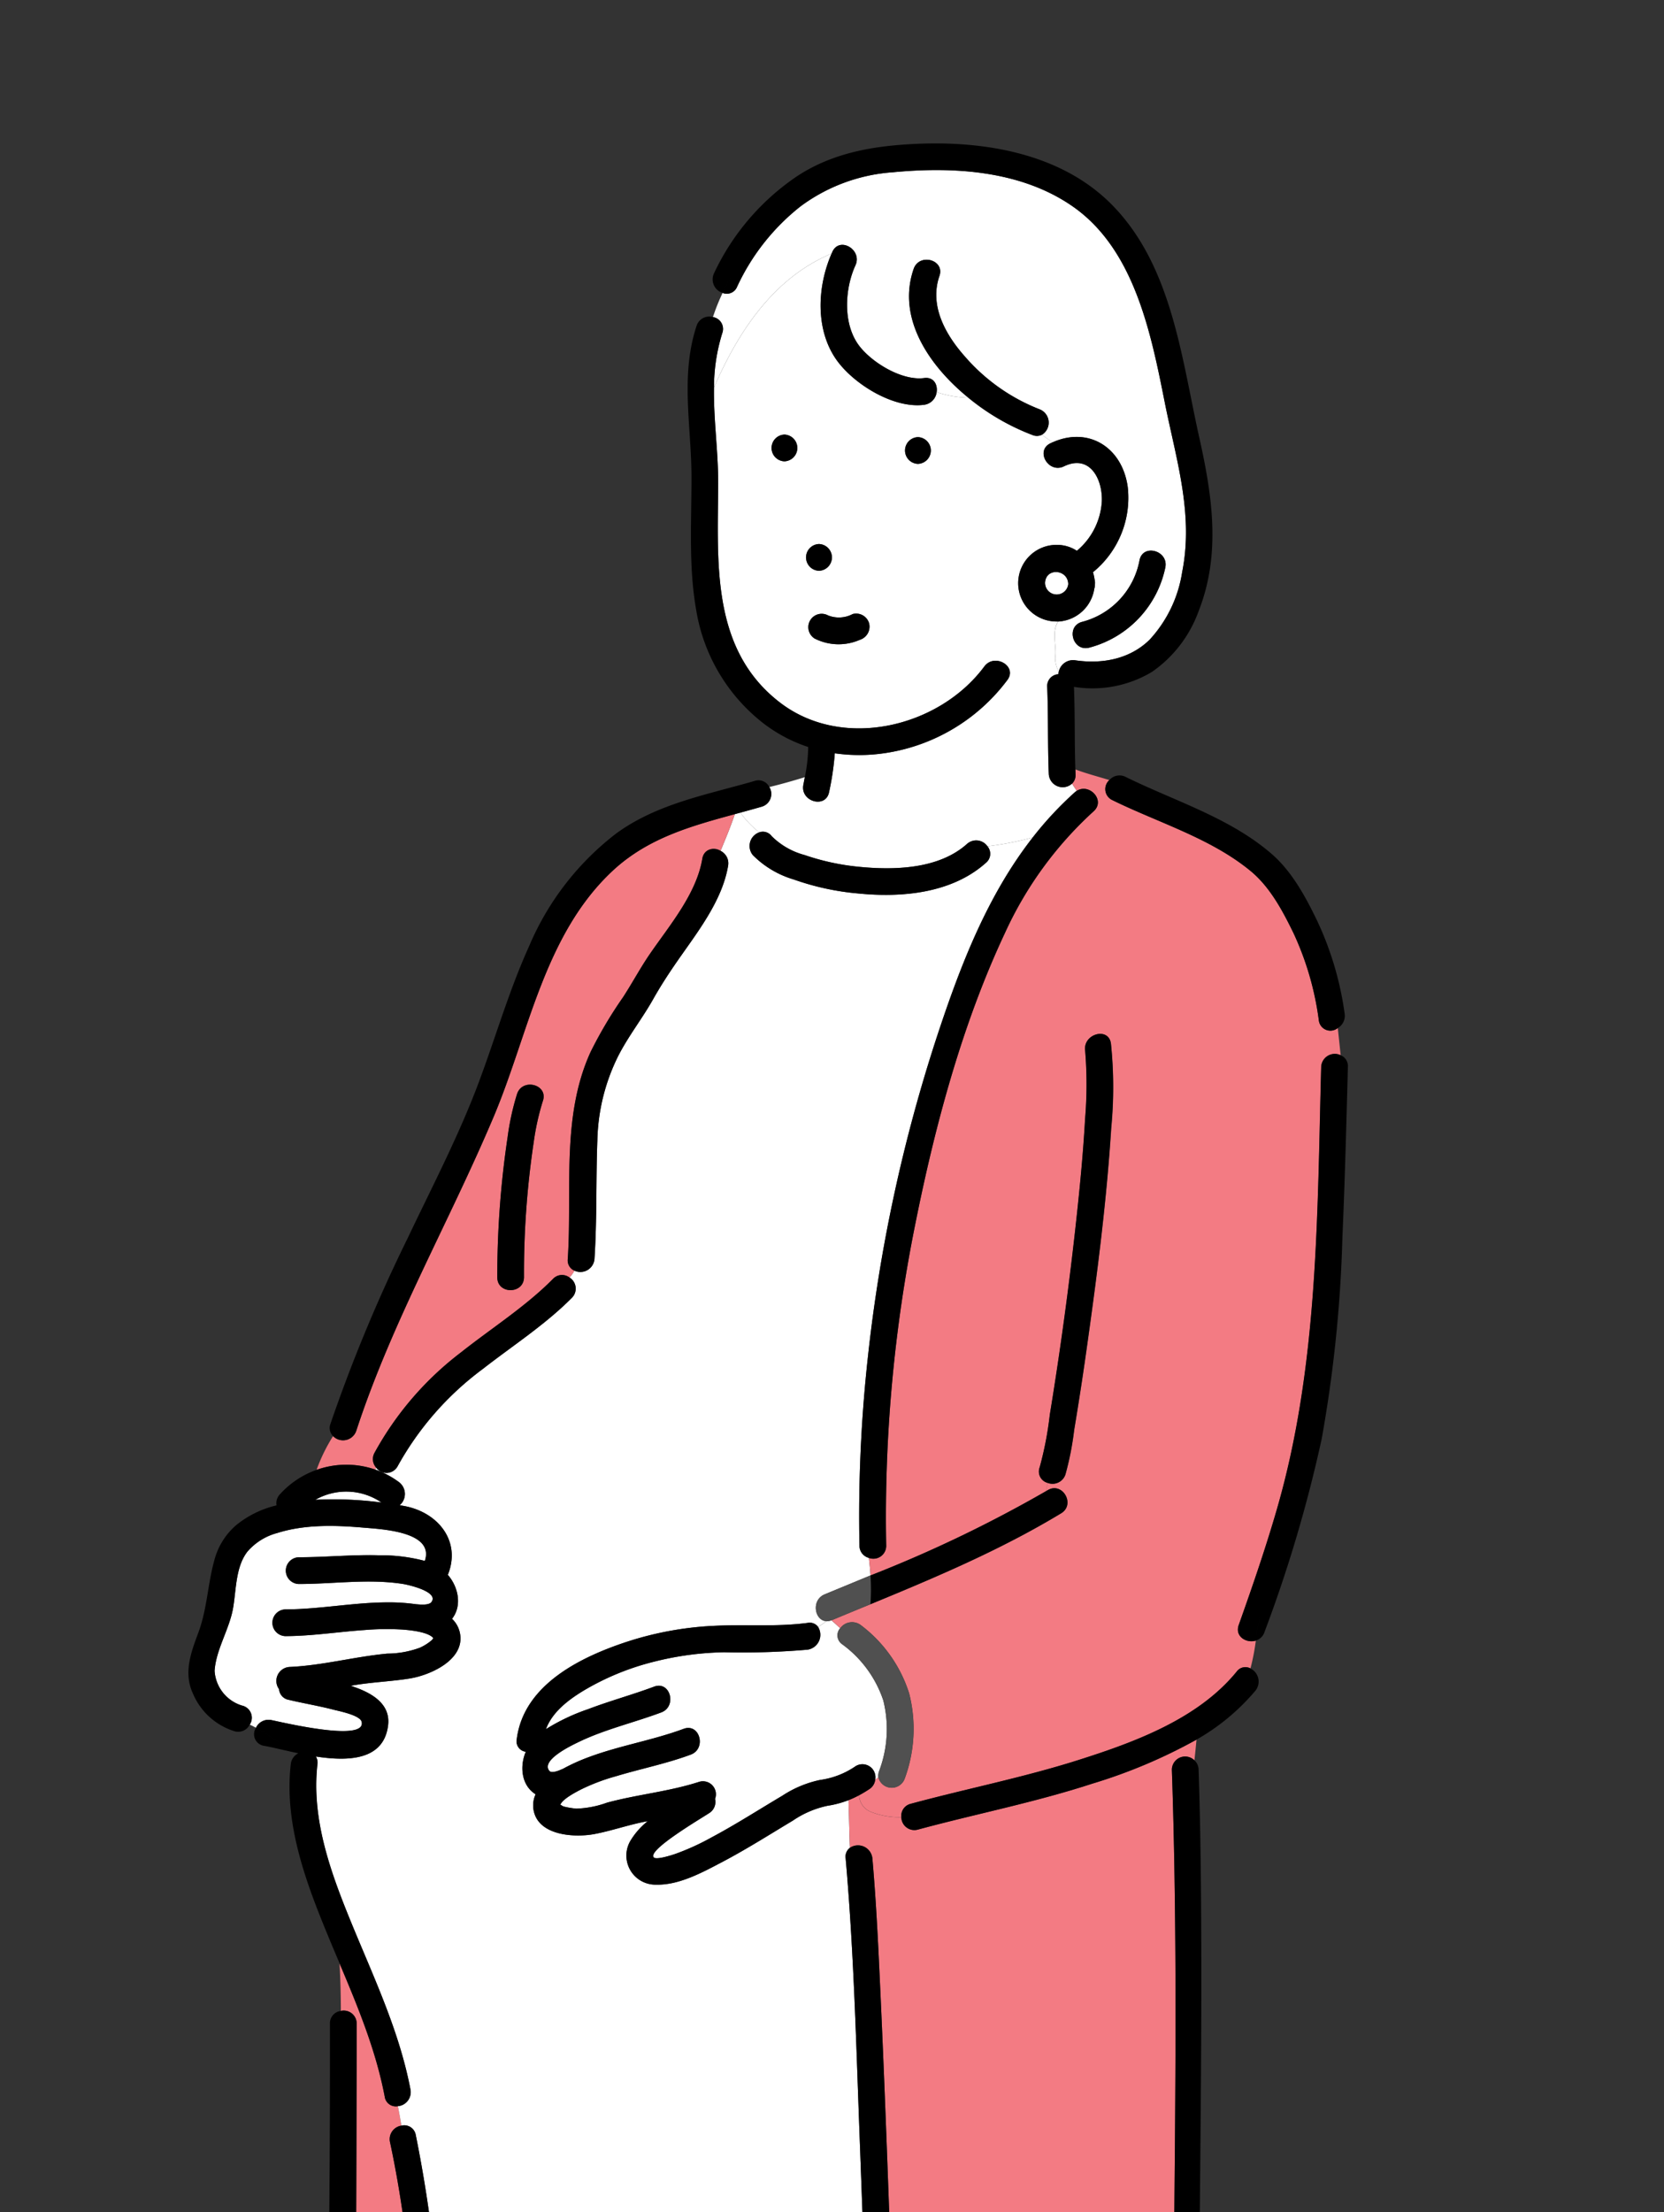 <svg xmlns="http://www.w3.org/2000/svg" width="210" height="279"><rect width="100%" height="100%" fill="#333333" stroke="none"/><defs><clipPath id="a"><path data-name="長方形 865" transform="translate(-2748 -8587.103)" fill="#fff" d="M0 0h210v279H0z"/></clipPath></defs><g data-name="マスクグループ 36" transform="translate(2748 8587.103)" clip-path="url(#a)"><g data-name="グループ 375"><g data-name="グループ 376"><path data-name="パス 1183" d="M-2611.224-8157.258a16.625 16.625 0 0 0-.969-3.567c-6.559 6.094-15.841 7.66-24.351 9.3-9.179 1.764-19.4 4.676-27.8-.846a6.826 6.826 0 0 0-1.237 1.737c-.568 1.162-.821 2.118.06 3.14a5.952 5.952 0 0 0 2.944 1.86 30.108 30.108 0 0 0 8.626.681c3.461-.083 6.912-.419 10.35-.8 3.409-.381 6.81-.831 10.223-1.186 2.957-.308 5.908-.322 8.864-.537a18.625 18.625 0 0 0 9.159-2.637c2.367-1.592 4.539-4.122 4.131-7.145Z" fill="#f37b83"/><path data-name="パス 1184" d="M-2600.996-8536.312c-1.73-8.67-3.8-19.242-11.528-24.691-6.5-4.582-15.063-5.117-22.735-4.38a22.125 22.125 0 0 0-11.691 4.288 27.732 27.732 0 0 0-8.03 10.165 1.4 1.4 0 0 1-1.823.767 24.459 24.459 0 0 0-1.222 3.047 1.512 1.512 0 0 1 1.183 2.009 23.106 23.106 0 0 0-1.05 6.881c3.05-7.048 7.517-13.836 14.843-16.9.033-.074.064-.149.1-.222.9-1.974 3.806-.258 2.911 1.7-1.384 3.032-1.622 7.538.563 10.275 1.672 2.095 5.362 4.311 8.109 3.947 1.2-.16 1.722.827 1.576 1.777a13.41 13.41 0 0 0 3.981.695c-5.094-4.158-9-10.144-6.883-16.234.708-2.04 3.964-1.158 3.251.9-1.289 3.713.747 7.365 3.179 10.11a24.037 24.037 0 0 0 9.467 6.7 1.8 1.8 0 0 1 .285 3.211c.448.319.905.628 1.343.951 4.574-2.03 8.781.655 9.483 5.6a12.106 12.106 0 0 1-4.385 10.785 5.27 5.27 0 0 1 .2.891 1.679 1.679 0 0 1 .052.6 1.742 1.742 0 0 1-.085.594 4.87 4.87 0 0 1-4.563 4.133c-.869 1.37-.135 3.156-.369 4.556a3.7 3.7 0 0 0 .455 1.758 1.842 1.842 0 0 1 2.057-1.432c3.4.5 6.882-.128 9.4-2.589a16.183 16.183 0 0 0 4.115-8.552c1.465-7.323-.767-14.215-2.189-21.34Zm.06 20.762a13.231 13.231 0 0 1-9.6 10.123c-2.1.552-2.993-2.7-.9-3.251a9.9 9.9 0 0 0 7.241-7.768c.431-2.131 3.68-1.221 3.259.895Z" fill="#fff"/><path data-name="パス 1185" d="M-2613.731-8528.287c-1.947.94-3.655-1.968-1.7-2.911.09-.044.18-.082.269-.121-.438-.323-.9-.632-1.343-.951a1.443 1.443 0 0 1-1.188.037 29.015 29.015 0 0 1-8.118-4.721 13.414 13.414 0 0 1-3.981-.695 1.832 1.832 0 0 1-1.576 1.595c-3.838.51-8.855-2.585-11.032-5.623-2.741-3.827-2.467-9.3-.648-13.45-7.326 3.066-11.793 9.854-14.843 16.9-.069 4.016.545 8.077.527 12.133-.044 9.911-.963 20.91 7.851 27.629 7.889 6.014 20.029 3.106 25.738-4.589 1.28-1.725 4.205-.042 2.911 1.7a23.614 23.614 0 0 1-15.415 9.218 21.789 21.789 0 0 1-6.366.028 35.408 35.408 0 0 1-.72 4.885c-.4 2.133-3.654 1.224-3.251-.9.06-.318.122-.64.182-.963-1.49.452-2.98.883-4.47 1.238a1.67 1.67 0 0 1-.959 2.473c-.9.261-1.8.508-2.7.752a12.3 12.3 0 0 0 2.378 2.486 1.374 1.374 0 0 1 1.57.479 9.236 9.236 0 0 0 4.144 2.378 29.965 29.965 0 0 0 6.77 1.48c4.519.455 10.16.33 13.742-2.879a1.729 1.729 0 0 1 2.579.308 41.824 41.824 0 0 0 5.7-1.109 44.013 44.013 0 0 1 5.309-5.7 1.87 1.87 0 0 1 .264-.2c-.209-.3-.412-.6-.6-.909a1.758 1.758 0 0 1-2.936-1.179c-.148-3.665-.05-7.334-.2-11a1.491 1.491 0 0 1 1.405-1.613 1.912 1.912 0 0 1 .055-.332 3.7 3.7 0 0 1-.455-1.758c.233-1.4-.5-3.186.369-4.556-.15 0-.3 0-.457-.006a4.831 4.831 0 0 1 .37-9.654 4.571 4.571 0 0 1 2.456.745 8.779 8.779 0 0 0 3.151-6.251c.101-2.874-1.561-5.95-4.782-4.394Zm-35.269-.636a1.687 1.687 0 0 1 0-3.372 1.687 1.687 0 0 1 0 3.371Zm4.361 10.431a1.687 1.687 0 0 1 0 3.372 1.687 1.687 0 0 1 .002-3.373Zm5.148 12.081a6.684 6.684 0 0 1-5.711-.17 1.687 1.687 0 0 1 1.7-2.911 3.714 3.714 0 0 0 3.113-.17 1.7 1.7 0 0 1 2.074 1.178 1.738 1.738 0 0 1-1.176 2.072Zm7.335-22.192a1.687 1.687 0 0 1 0-3.372 1.687 1.687 0 0 1 0 3.372Z" fill="#fff"/><path data-name="パス 1186" d="M-2699.455-8322.684c-1.11-5.854-3.39-11.344-5.7-16.81.121 1.989.164 3.992.173 5.992a1.633 1.633 0 0 1 1.995 1.6q0 3.625-.011 7.251c-.076 24.215.009 48.552-1.6 72.725 2.57.977 4.761.682 7.566.142a1.808 1.808 0 0 1 1.986 2.438q.387-.03.772-.086c-.039-8.959-.189-17.918-.528-26.87-.513-13.545-1.124-27.363-3.979-40.654a1.722 1.722 0 0 1 1.44-2.074 68.53 68.53 0 0 0-.443-2.46 1.412 1.412 0 0 1-1.671-1.194Z" fill="#f37b83"/><path data-name="パス 1187" d="M-2649.431-8165.742a1.6 1.6 0 0 1-1.162.484 1.777 1.777 0 0 1-1.872-1.614c-.819-9.137-.134-18.326-.954-27.463a1.457 1.457 0 0 1 1.74-1.6c.021-.476.056-.954.112-1.438a167.771 167.771 0 0 1-26.257-2.7c.113 1.278.256 2.557.466 3.835a1.541 1.541 0 0 1 2.061 1.117c1.623 6.747 3.132 14.235 1.659 21.152-1.072 5.032-4.69 8.152-8.832 10.871-2.947 1.935-6.059 3.61-9.174 5.254-.443.234-.924.461-1.423.691 1.681 1.231 3.622 1.524 5.807 1.735a22.442 22.442 0 0 0 6.2-.036c4.279-.738 9.06-1.953 12.742-4.345a1.657 1.657 0 0 1 2.455 1.8c1.233.011 2.465.037 3.7.094a51.927 51.927 0 0 1 5.338-2.13 37.256 37.256 0 0 0 6.378-3.3q.64-.377 1.273-.76Z" fill="#fff"/><path data-name="パス 1188" d="M-2599.621-8254.333c-.009-.256-.016-.513-.024-.77a30.154 30.154 0 0 1-4.624 2.827 1.762 1.762 0 0 1-1.032 2.328c-7.88 2.818-18.9 4.048-26.072-1.217a1.729 1.729 0 0 1-.663-.943 9.9 9.9 0 0 1-3.717-1.876 1.691 1.691 0 0 1-.991-1.428c-.509-5.76-.768-11.543-1.033-17.318-.677-14.736-1.153-29.48-1.711-44.22-.452-11.93-.741-23.911-1.791-35.807a1.387 1.387 0 0 1 .537-1.311c-.074-2.018-.107-4.029-.177-6.016a12.428 12.428 0 0 1-2.648.706 12.23 12.23 0 0 0-4.385 1.879c-2.941 1.763-5.836 3.606-8.875 5.2-2.484 1.3-5.461 2.945-8.359 2.87a3.668 3.668 0 0 1-3.271-5.5 9.257 9.257 0 0 1 2.206-2.51l-.351.067c-2.146.416-4.226 1.15-6.36 1.557-2.443.466-6.907.242-7.651-2.8a3.308 3.308 0 0 1 .209-2.21c-1.808-1.13-2.024-3.522-1.24-5.366a1.323 1.323 0 0 1-1.142-1.573c.875-6.937 8.174-10.438 14.143-12.371a41.746 41.746 0 0 1 10.615-1.923c3.992-.212 7.987.149 11.964-.378a1.31 1.31 0 0 1 1.308.494c.371-.222.731-.457 1.077-.713-1.518-.029-1.993-2.657-.247-3.381 1.934-.8 3.865-1.594 5.789-2.39a38.57 38.57 0 0 0-.213-2.215 1.58 1.58 0 0 1-1.184-1.551 183.466 183.466 0 0 1 1.055-23.7 198.283 198.283 0 0 1 8.8-40.722c2.931-8.865 6.318-17.59 12-24.866a41.835 41.835 0 0 1-5.7 1.109 1.46 1.46 0 0 1-.195 2.076c-4.294 3.847-10.619 4.422-16.126 3.867a32.922 32.922 0 0 1-8.141-1.769 12.078 12.078 0 0 1-5.158-3.076 1.822 1.822 0 0 1 .815-2.863 12.3 12.3 0 0 1-2.378-2.486l-.7.19c-.525 1.562-1.163 3.095-1.8 4.629a1.754 1.754 0 0 1 .947 1.88c-.745 4.463-3.95 8.473-6.458 12.095-1.067 1.542-2.074 3.085-2.992 4.718-1.4 2.483-3.171 4.706-4.459 7.259a25 25 0 0 0-2.59 10.522c-.19 5-.037 10-.365 15a1.785 1.785 0 0 1-2.526 1.472 5.245 5.245 0 0 1-.621.87 1.639 1.639 0 0 1 .294 2.559c-3.394 3.415-7.464 6.023-11.244 8.973a38.3 38.3 0 0 0-10.745 12.264 1.6 1.6 0 0 1-2.712.172l-.122.245a11.134 11.134 0 0 1 3.035 1.608 1.868 1.868 0 0 1 .06 2.894c.18.031.36.058.539.091 4.337.785 7.248 4.467 5.537 8.689 1.335 1.521 1.825 3.906.532 5.542a3.416 3.416 0 0 1 1.04 2.073c.4 3.2-3.866 5.054-6.4 5.458-2.347.374-4.732.452-7.088.852l-.364.062c2.761.872 5.081 2.314 4.728 5.028-.564 4.339-4.926 4.531-9.112 3.89a1.457 1.457 0 0 1 .2.982c-.788 7.015 1.718 13.766 4.342 20.149 2.807 6.829 6.014 13.572 7.4 20.874a1.779 1.779 0 0 1-1.579 2.094c.163.811.307 1.632.443 2.46a1.469 1.469 0 0 1 1.811 1.178 169.505 169.505 0 0 1 2.888 21.076c2.517 29.261 1.884 58.783 1.35 88.114a1.681 1.681 0 0 1-2.187 1.569c-.19.908-.218 1.686.258 2.161a8.692 8.692 0 0 0 4.546 1.538 1.723 1.723 0 0 1 2.078-2.01 156.556 156.556 0 0 0 16.964 3.225 161.626 161.626 0 0 0 60.994-3.225 1.672 1.672 0 0 1 2.09 1.614q.787-.231 1.557-.478c-.006-14.7 1.092-29.364 1.079-44.063a1.712 1.712 0 0 1 3.117-.907c.614-1.26 1.32-2.5 1.876-3.783a1.594 1.594 0 0 1-.7-1.314Z" fill="#fff"/><path data-name="パス 1189" d="M-2700.73-8403.89a40.1 40.1 0 0 1 10.911-12.662c3.878-3.071 8.105-5.735 11.605-9.258a1.553 1.553 0 0 1 2.09-.175 5.241 5.241 0 0 0 .621-.87 1.409 1.409 0 0 1-.845-1.472c.572-8.7-.85-17.939 2.875-26.1a53.463 53.463 0 0 1 4.093-6.905c1.181-1.812 2.185-3.709 3.414-5.494 2.48-3.6 5.862-7.557 6.6-11.991a1.474 1.474 0 0 1 2.3-.983c.635-1.534 1.273-3.067 1.8-4.629-5.586 1.518-11.03 3.036-15.452 7.172-8.639 8.081-10.558 20.5-14.974 30.96-5.622 13.313-12.852 25.87-17.357 39.656a1.763 1.763 0 0 1-2.918.655 21.513 21.513 0 0 0-2.079 4.249 11.208 11.208 0 0 1 7.387-.039l.122-.245a1.62 1.62 0 0 1-.193-1.869Zm16.79-39.792a32.466 32.466 0 0 1 1.2-5.474c.707-2.041 3.963-1.158 3.251.9a31.531 31.531 0 0 0-1.152 5.172 111.273 111.273 0 0 0-1.23 17.059c-.02 2.172-3.392 2.17-3.372 0a118.484 118.484 0 0 1 1.303-17.657Z" fill="#f37b83"/><path data-name="パス 1190" d="M-2668.953-8151.299a11.807 11.807 0 0 1 5.217-5.757c.51-.305 1.036-.584 1.569-.845a99.143 99.143 0 0 0-3.7-.094 1.625 1.625 0 0 1-.754 1.109c-4.226 2.745-9.833 4.191-14.771 4.873a29.189 29.189 0 0 1-7.7-.223 11.536 11.536 0 0 1-7.246-3.295 7.334 7.334 0 0 0-3.109 3.056c-2.746 5.876 8.06 5.558 11.226 5.456a104.047 104.047 0 0 0 15.678-2 1.817 1.817 0 0 1 2.095 2.071c.432-.088.861-.2 1.282-.326a5.872 5.872 0 0 1 .213-4.025Z" fill="#f37b83"/><path data-name="パス 1191" d="M-2624.984-8198.823q-7.381.99-14.849 1.324.257.611.482 1.221a1.348 1.348 0 0 1 1.813 1.158c.868 6.45 2.274 13.5.866 19.982-1.286 5.919-5.288 10.58-10.353 13.686a49.136 49.136 0 0 1-6.912 3.927c-2.05.833-4.187 1.441-6.2 2.38-.406.19-.817.392-1.224.61 7.5 3.948 16.445 1.183 24.4-.338 8.087-1.547 17.159-2.954 23.176-9.111a1.909 1.909 0 0 1 .243-.208 25.22 25.22 0 0 1-.567-1.6 30.4 30.4 0 0 1-1.352-7.645c-.427-8.279.353-16.715 1.242-24.946a1.856 1.856 0 0 1 2.473-1.509v-1.3q-6.559 1.481-13.238 2.369Z" fill="#fff"/><path data-name="パス 1192" d="M-2610.188-8362.149c-7.219 2.353-14.657 3.807-21.976 5.783a1.644 1.644 0 0 1-2.083-1.562 9.759 9.759 0 0 1-3.9-.691 2.329 2.329 0 0 1-1.437-2.081 12.55 12.55 0 0 1-1.332.615c.07 1.987.1 4 .177 6.016a1.827 1.827 0 0 1 2.835 1.311c.508 5.76.768 11.543 1.033 17.318.677 14.736 1.153 29.48 1.711 44.22.452 11.929.741 23.911 1.791 35.807.128 1.448-1.339 1.917-2.381 1.428a9.906 9.906 0 0 0 3.717 1.876c-.373-1.354.973-2.99 2.364-1.968 6.488 4.765 16.372 3.417 23.474.877a1.434 1.434 0 0 1 1.928.923 30.159 30.159 0 0 0 4.624-2.827c-.223-6.85-.285-13.7-.312-20.558-.115-29.408.857-58.865-.151-88.262a1.673 1.673 0 0 1 2.845-1.18q.145-1.312.262-2.608a66.771 66.771 0 0 1-13.189 5.563Z" fill="#f37b83"/><path data-name="パス 1193" d="M-2713.8-8370.185c.887.152 12.02 2.888 11.441.241-.186-.852-2.879-1.368-3.527-1.537-1.884-.491-3.807-.805-5.7-1.256a1.468 1.468 0 0 1-1.2-1.339 1.763 1.763 0 0 1 1.3-2.8c4.169-.182 8.222-1.3 12.369-1.684a12.076 12.076 0 0 0 4.1-.743 6.242 6.242 0 0 0 1.389-.856.989.989 0 0 0 .306-.362c-.641-.781-2.946-1-3.878-1.072a33.806 33.806 0 0 0-4.834.061c-3.32.228-6.632.758-9.964.766a1.687 1.687 0 0 1 0-3.372c4.329-.009 8.61-.878 12.942-.885a24.2 24.2 0 0 1 3.567.237c.038 0 .074 0 .113.005.434.042 1.5.131 1.809-.267 1.015-1.312-2.9-2.195-3.6-2.3-4.332-.677-8.782.012-13.138.009a1.687 1.687 0 0 1 0-3.372c3.359 0 6.71-.344 10.069-.252a21.923 21.923 0 0 1 5.846.713c1.248-3.708-5.437-4-7.772-4.2-3.588-.31-7.394-.414-10.867.683a7.508 7.508 0 0 0-3.755 2.349c-1.509 1.95-1.4 4.85-1.815 7.161-.47 2.647-2.15 5.193-2.323 7.865a4.886 4.886 0 0 0 3.466 4.386 1.569 1.569 0 0 1 .97 2.4q.4.182.783.394a1.748 1.748 0 0 1 1.903-.973Z" fill="#fff"/><path data-name="パス 1194" d="M-2636.524-8372.65a14.4 14.4 0 0 0-5.206-7.1 1.358 1.358 0 0 1-.239-2.014c-.361-.337-.731-.67-1.1-1a1.586 1.586 0 0 1-.609.116c-.346.255-.706.49-1.077.713a1.894 1.894 0 0 1-1.308 2.878 95.3 95.3 0 0 1-10.546.328 38.958 38.958 0 0 0-8.972 1.222 32.854 32.854 0 0 0-8.64 3.546c-1.974 1.18-4.054 2.729-4.873 4.931a25.486 25.486 0 0 1 5.327-2.523c2.742-1.045 5.58-1.81 8.327-2.839 2.038-.764 2.91 2.5.9 3.251-3.48 1.3-7.162 2.139-10.513 3.773-.755.368-4.757 2.252-3.6 3.609.309.361 1.41-.144 1.425-.151a1.88 1.88 0 0 1 .249-.1 24.085 24.085 0 0 1 3.37-1.521c3.885-1.44 8.01-2.1 11.892-3.539 2.04-.757 2.913 2.5.9 3.251-3.064 1.137-6.291 1.777-9.416 2.719a25.266 25.266 0 0 0-4.469 1.691c-.525.275-2.305 1.176-2.577 1.92.077-.024.258.189.514.235a10.373 10.373 0 0 0 1.505.246 12.458 12.458 0 0 0 3.873-.752c3.847-1.04 7.847-1.4 11.646-2.632a1.638 1.638 0 0 1 1.991 2.155 1.658 1.658 0 0 1-.724 1.781c-.926.621-7.892 4.7-7.012 5.6.325.332 2.12-.236 2.728-.442a30.76 30.76 0 0 0 4.6-2.1c3.039-1.621 5.934-3.485 8.9-5.239a13.836 13.836 0 0 1 4.759-1.986 10.392 10.392 0 0 0 4.5-1.747 1.642 1.642 0 0 1 2.462 1.707 2.309 2.309 0 0 0 .39-.3 1.646 1.646 0 0 1 .082-.735 14.941 14.941 0 0 0 .541-8.952Z" fill="#fff"/><path data-name="パス 1195" d="M-2579.169-8457.457a1.468 1.468 0 0 1-2.387-.92 37.551 37.551 0 0 0-3.2-11.044c-1.373-2.813-2.957-5.8-5.4-7.823-5.047-4.17-11.691-6.11-17.488-8.967a1.524 1.524 0 0 1-.354-2.514c-1.431-.441-2.888-.817-4.286-1.339.007.2.012.4.02.606a1.493 1.493 0 0 1-.435 1.179c.183.309.386.611.6.909 1.592-.995 3.652 1.207 2.12 2.581a47.2 47.2 0 0 0-11.175 15.307c-5.427 11.545-8.847 24.33-11.343 36.8a186.682 186.682 0 0 0-3.66 40.5 1.62 1.62 0 0 1-2.188 1.551c.091.738.165 1.477.213 2.215a165.031 165.031 0 0 0 22.128-10.617c.079-.351.151-.7.219-1.06a1.48 1.48 0 0 1-1-1.958 43.273 43.273 0 0 0 1.276-6.623q2.032-12.338 3.369-24.786c.453-4.17.853-8.349 1.087-12.537a51.816 51.816 0 0 0 .009-8.6c-.292-2.125 2.958-3.036 3.251-.9a53.516 53.516 0 0 1 .044 10.632c-.571 9-1.714 17.975-2.968 26.9a411.696 411.696 0 0 1-1.711 11.208 37.5 37.5 0 0 1-1.1 5.6 1.711 1.711 0 0 1-2.247 1.061c-.068.355-.14.709-.219 1.06l.217-.128c1.864-1.126 3.557 1.791 1.7 2.911-7.684 4.642-15.819 8.069-24.056 11.463v.042-.042q-2.437 1-4.883 2.013l-.04.014c.372.33.741.663 1.1 1a1.842 1.842 0 0 1 2.623-.37 17.315 17.315 0 0 1 6.073 8.586 18.105 18.105 0 0 1-.555 10.741 1.741 1.741 0 0 1-3.333-.161 2.3 2.3 0 0 1-.39.3 1.629 1.629 0 0 1-.76 1.2c-.43.283-.853.536-1.276.762a2.329 2.329 0 0 0 1.437 2.081 9.755 9.755 0 0 0 3.9.691 1.546 1.546 0 0 1 1.186-1.689c7.03-1.9 14.174-3.3 21.124-5.509 7.124-2.26 15.123-5.182 20-11.154a1.35 1.35 0 0 1 1.739-.413 27.351 27.351 0 0 0 .677-3.5c-1.169.356-2.671-.51-2.152-1.968 1.722-4.84 3.4-9.7 4.827-14.637 5.237-18.094 5.075-37.067 5.58-55.743a1.719 1.719 0 0 1 2.448-1.485c-.117-1.141-.24-2.281-.361-3.426Z" fill="#f37b83"/><path data-name="パス 1196" d="m-2708.202-8397.955.3-.017a46.67 46.67 0 0 1 8.055.357 7.874 7.874 0 0 0-8.355-.34Z" fill="#fff"/><path data-name="パス 1197" d="M-2644.639-8518.492a1.687 1.687 0 0 0 0 3.372 1.687 1.687 0 0 0 0-3.372Z"/><path data-name="パス 1198" d="M-2578.819-8454.03a34.712 34.712 0 0 1-.609 12.526 34.712 34.712 0 0 0 .609-12.526 1.719 1.719 0 0 0-2.448 1.485c-.505 18.677-.343 37.649-5.58 55.743-1.429 4.936-3.105 9.8-4.827 14.637-.519 1.458.983 2.324 2.152 1.968.154-1.054.3-2.112.542-3.146-.239 1.035-.387 2.092-.542 3.146a1.658 1.658 0 0 0 1.1-1.072 174.306 174.306 0 0 0 7.222-24.372 168.98 168.98 0 0 0 2.615-25.434c.316-7.154.5-14.313.691-21.47a1.479 1.479 0 0 0-.925-1.485Z"/><path data-name="パス 1199" d="M-2650.905-8487.84a32.01 32.01 0 0 1-4.947.819 32.01 32.01 0 0 0 4.947-.819 1.522 1.522 0 0 0-1.855-.778c-6.015 1.744-12.277 2.846-17.452 6.612a35.193 35.193 0 0 0-11.044 14.3c-2.509 5.542-4.189 11.4-6.316 17.084-2.523 6.749-5.9 13.186-8.987 19.687a198.964 198.964 0 0 0-9.736 23.4 1.445 1.445 0 0 0 .334 1.551q.574-.92 1.221-1.805-.645.886-1.221 1.805a1.763 1.763 0 0 0 2.918-.655c4.506-13.786 11.735-26.343 17.357-39.656 4.415-10.456 6.334-22.88 14.974-30.96 4.606-4.309 10.322-5.776 16.152-7.362a9.057 9.057 0 0 1-1.01-1.844 9.057 9.057 0 0 0 1.01 1.844c.9-.244 1.8-.491 2.7-.752a1.67 1.67 0 0 0 .955-2.471Z"/><path data-name="パス 1200" d="M-2612.105-8487.367c.42.6.862 1.177 1.209 1.755-.347-.578-.789-1.157-1.209-1.755a1.878 1.878 0 0 0-.264.2 44.017 44.017 0 0 0-5.31 5.7 11.426 11.426 0 0 0 4.535-2.458 11.426 11.426 0 0 1-4.535 2.458c-5.684 7.276-9.07 16-12 24.866a198.292 198.292 0 0 0-8.8 40.722 183.46 183.46 0 0 0-1.055 23.7 1.581 1.581 0 0 0 1.184 1.551c-.173-1.41-.407-2.82-.642-4.23.235 1.41.469 2.82.642 4.23a1.62 1.62 0 0 0 2.188-1.551 186.686 186.686 0 0 1 3.66-40.5c2.5-12.47 5.916-25.255 11.343-36.8a47.2 47.2 0 0 1 11.175-15.307c1.531-1.381-.529-3.581-2.121-2.581Z"/><path data-name="パス 1201" d="M-2696.312-8375.417c2.532-.4 6.795-2.263 6.4-5.458a3.415 3.415 0 0 0-1.04-2.073c1.293-1.635.8-4.02-.532-5.542 1.711-4.222-1.2-7.9-5.537-8.689-.179-.032-.359-.06-.539-.091a1.868 1.868 0 0 0-.06-2.894 11.132 11.132 0 0 0-3.035-1.608 7.732 7.732 0 0 0-.715 1.852 7.732 7.732 0 0 1 .715-1.852 11.206 11.206 0 0 0-7.387.039 16.586 16.586 0 0 0-.915 4.342 16.586 16.586 0 0 1 .915-4.342 11.3 11.3 0 0 0-4.629 3.078 1.621 1.621 0 0 0-.428 1.4 12.59 12.59 0 0 0-5.127 2.522 8.77 8.77 0 0 0-2.721 4.39c-.85 3.049-.909 6.162-2.028 9.161-.952 2.552-1.88 5.058-.671 7.676a8.382 8.382 0 0 0 5.3 4.753 1.638 1.638 0 0 0 1.867-.851 8.437 8.437 0 0 0-1.469-.529 8.437 8.437 0 0 1 1.469.529 1.569 1.569 0 0 0-.97-2.4 4.886 4.886 0 0 1-3.466-4.386c.173-2.671 1.852-5.218 2.323-7.865.411-2.31.306-5.211 1.815-7.161a7.508 7.508 0 0 1 3.755-2.349c3.473-1.1 7.278-.993 10.867-.683 2.335.2 9.02.492 7.772 4.2a21.928 21.928 0 0 0-5.846-.713c-3.36-.092-6.711.254-10.069.252a1.687 1.687 0 0 0 0 3.372c4.356 0 8.805-.686 13.138-.009.7.109 4.612.991 3.6 2.3-.308.4-1.374.308-1.809.267-.039 0-.076 0-.113-.005a24.221 24.221 0 0 0-3.567-.237c-4.332.007-8.613.876-12.942.885a1.687 1.687 0 0 0 0 3.372c3.333-.007 6.644-.537 9.964-.766a33.824 33.824 0 0 1 4.834-.061c.932.07 3.237.291 3.878 1.072a.99.99 0 0 1-.306.362 6.254 6.254 0 0 1-1.389.856 12.077 12.077 0 0 1-4.1.743c-4.148.388-8.2 1.5-12.369 1.684a1.762 1.762 0 0 0-1.3 2.8 1.468 1.468 0 0 0 1.2 1.339c1.893.451 3.816.766 5.7 1.256.648.169 3.341.685 3.527 1.537.579 2.648-10.554-.089-11.441-.241a1.748 1.748 0 0 0-1.895.971c1.362.743 2.646 1.715 3.93 2.448-1.284-.733-2.568-1.7-3.93-2.448a1.475 1.475 0 0 0 1 2.28c1.073.184 2.624.585 4.337.942a1.733 1.733 0 0 0-.956 1.389c-.8 7.109 1.61 14.047 4.253 20.534.623 1.528 1.268 3.051 1.911 4.575 2.307 5.466 4.587 10.957 5.7 16.81a1.412 1.412 0 0 0 1.672 1.2 32.26 32.26 0 0 0-.777-3.136 32.26 32.26 0 0 1 .777 3.136 1.779 1.779 0 0 0 1.579-2.094c-1.385-7.3-4.591-14.045-7.4-20.874-2.623-6.383-5.13-13.134-4.342-20.149a1.457 1.457 0 0 0-.2-.982c4.187.641 8.549.449 9.112-3.89.352-2.714-1.968-4.156-4.728-5.028l.364-.062c2.345-.404 4.731-.481 7.074-.856Zm-11.6-22.554-.3.017a7.874 7.874 0 0 1 8.354.34 46.676 46.676 0 0 0-8.047-.357Z"/><path data-name="パス 1202" d="M-2676.124-8425.985a4.243 4.243 0 0 1-.52.5 4.243 4.243 0 0 0 .52-.5 1.553 1.553 0 0 0-2.09.175c-3.5 3.522-7.728 6.187-11.605 9.258a40.1 40.1 0 0 0-10.911 12.662 1.62 1.62 0 0 0 .2 1.873 8.869 8.869 0 0 0 .849-2.118 8.869 8.869 0 0 1-.849 2.118 1.6 1.6 0 0 0 2.712-.172 38.3 38.3 0 0 1 10.745-12.264c3.78-2.95 7.85-5.558 11.244-8.973a1.639 1.639 0 0 0-.295-2.559Z"/><path data-name="パス 1203" d="M-2578.304-8459.273a40.342 40.342 0 0 0-3.437-11.64c-1.44-3-3.187-6.244-5.727-8.457-5.294-4.61-12.277-6.7-18.474-9.753a1.69 1.69 0 0 0-2.055.4 19.157 19.157 0 0 1 3.565 1.424 19.157 19.157 0 0 0-3.565-1.424 1.523 1.523 0 0 0 .354 2.514c5.8 2.857 12.44 4.8 17.488 8.967 2.446 2.021 4.029 5.011 5.4 7.823a37.548 37.548 0 0 1 3.2 11.044 1.468 1.468 0 0 0 2.387.92 1.778 1.778 0 0 0 .864-1.818Z"/><path data-name="パス 1204" d="M-2607.803-8455.497c-.294-2.14-3.543-1.229-3.251.9a51.815 51.815 0 0 1-.009 8.6c-.234 4.188-.634 8.367-1.087 12.537q-1.351 12.431-3.368 24.786a43.274 43.274 0 0 1-1.278 6.625 1.48 1.48 0 0 0 1 1.958 1.711 1.711 0 0 0 2.247-1.061 37.5 37.5 0 0 0 1.1-5.6 406.655 406.655 0 0 0 1.711-11.208c1.254-8.929 2.4-17.9 2.968-26.9a53.515 53.515 0 0 0-.033-10.637Z"/><path data-name="パス 1205" d="M-2643.68-8382.646a1.585 1.585 0 0 0 .609-.115l-.216-.19q-.193.157-.393.305Z" fill="#505050"/><path data-name="パス 1206" d="M-2638.137-8388.418c-1.924.8-3.854 1.589-5.789 2.391-1.746.724-1.271 3.352.247 3.381q.2-.147.393-.306l-.764-.672q.383.335.764.672a7.146 7.146 0 0 0 1.765-2.077 7.146 7.146 0 0 1-1.765 2.077l.216.19.04-.014q2.445-1.014 4.883-2.013a24.8 24.8 0 0 0 .01-3.629Z" fill="#505050"/><path data-name="パス 1207" d="M-2615.794-8399.164c-.072.044-.145.085-.217.128a27.863 27.863 0 0 1-1.067 3.611 27.863 27.863 0 0 0 1.067-3.611 165.032 165.032 0 0 1-22.128 10.617 24.781 24.781 0 0 1-.009 3.629c8.237-3.393 16.371-6.821 24.056-11.463 1.855-1.12.162-4.035-1.702-2.911Z"/><path data-name="パス 1208" d="M-2633.273-8373.547a17.315 17.315 0 0 0-6.073-8.586 1.842 1.842 0 0 0-2.623.37 19.188 19.188 0 0 1 3.817 4.6 19.188 19.188 0 0 0-3.817-4.6 1.358 1.358 0 0 0 .239 2.014 14.4 14.4 0 0 1 5.206 7.1 14.94 14.94 0 0 1-.555 8.948 1.648 1.648 0 0 0-.082.735 2.409 2.409 0 0 0 .7-1.551 2.409 2.409 0 0 1-.7 1.551 1.741 1.741 0 0 0 3.333.161 18.107 18.107 0 0 0 .555-10.742Z" fill="#505050"/><path data-name="パス 1209" d="M-2590.2-8376.692a9.734 9.734 0 0 1-2.153 4.026 9.734 9.734 0 0 0 2.153-4.026 1.35 1.35 0 0 0-1.739.413c-4.879 5.972-12.878 8.894-20 11.154-6.95 2.2-14.093 3.611-21.124 5.509a1.546 1.546 0 0 0-1.186 1.689 6.442 6.442 0 0 0 3.124-.972 6.442 6.442 0 0 1-3.124.972 1.644 1.644 0 0 0 2.082 1.562c7.319-1.977 14.757-3.43 21.976-5.783a66.773 66.773 0 0 0 13.19-5.561c.056-.627.109-1.25.153-1.866-.044.616-.1 1.239-.153 1.866a27.514 27.514 0 0 0 7.447-6.185 1.842 1.842 0 0 0-.646-2.798Z"/><path data-name="パス 1210" d="M-2636.184-8254.378c.14.14.284.269.431.394 1.042.489 2.508.02 2.381-1.428-1.05-11.9-1.34-23.878-1.791-35.807-.558-14.74-1.034-29.485-1.711-44.22-.266-5.775-.525-11.558-1.033-17.318a1.827 1.827 0 0 0-2.835-1.311 48.992 48.992 0 0 0 1.749 12.589 48.992 48.992 0 0 1-1.749-12.589 1.387 1.387 0 0 0-.537 1.311c1.05 11.9 1.34 23.878 1.791 35.807.558 14.74 1.034 29.484 1.711 44.22.266 5.775.525 11.558 1.033 17.318a1.691 1.691 0 0 0 .991 1.428 6.633 6.633 0 0 1-.431-.394Z"/><path data-name="パス 1211" d="M-2606.198-8253.199c-7.1 2.54-16.986 3.888-23.474-.877-1.391-1.021-2.737.615-2.364 1.968 1.7.506 3.489.788 5.124 1.382-1.634-.594-3.424-.877-5.124-1.382a1.731 1.731 0 0 0 .662.943c7.168 5.264 18.192 4.035 26.072 1.217a1.762 1.762 0 0 0 1.032-2.328c-.81.424-1.62.837-2.412 1.27.792-.432 1.6-.846 2.412-1.27a1.434 1.434 0 0 0-1.928-.923Z" fill="#505050"/><path data-name="パス 1212" d="m-2599.645-8255.102.024.77a1.594 1.594 0 0 0 .7 1.317 10.778 10.778 0 0 0 .948-3.592 15.31 15.31 0 0 1-1.672 1.505Z" fill="#505050"/><path data-name="パス 1213" d="M-2596.4-8342.594c-.028-7.11-.093-14.221-.336-21.327a1.608 1.608 0 0 0-.527-1.18 245.293 245.293 0 0 0 0 0 1.674 1.674 0 0 0-2.845 1.18c1.008 29.4.035 58.854.151 88.262.027 6.853.09 13.708.312 20.558a15.314 15.314 0 0 0 1.672-1.505v-.018.018l.283-.3c-.092.1-.188.2-.283.3a10.774 10.774 0 0 1-.948 3.592 1.659 1.659 0 0 0 2.672-1.316c-1.009-29.4-.036-58.857-.151-88.264Z"/><path data-name="パス 1214" d="M-2691.291-8208.657c.534-29.331 1.166-58.854-1.35-88.114a169.505 169.505 0 0 0-2.888-21.076 1.469 1.469 0 0 0-1.811-1.178c.32 1.951.6 3.938 1.029 5.925-.426-1.987-.708-3.974-1.029-5.925a1.722 1.722 0 0 0-1.44 2.074c2.854 13.291 3.466 27.109 3.979 40.654.339 8.953.489 17.911.528 26.87a7.976 7.976 0 0 0 2.458-.736 7.976 7.976 0 0 1-2.458.736q.042 9.7-.066 19.391c-.072 7.126-.194 14.252-.323 21.378a1.511 1.511 0 0 0 1.184 1.569 21.21 21.21 0 0 0 .82-4.02 21.21 21.21 0 0 1-.82 4.02 1.681 1.681 0 0 0 2.187-1.568Z"/><path data-name="パス 1215" d="M-2608.64-8205.398a161.627 161.627 0 0 1-60.994 3.224 156.588 156.588 0 0 1-16.964-3.224 1.723 1.723 0 0 0-2.078 2.009 28.014 28.014 0 0 0 3.041.148 28.014 28.014 0 0 1-3.041-.148 1.481 1.481 0 0 0 1.182 1.242q4.8 1.186 9.668 2.075c-.085-.963-.154-1.926-.223-2.889.069.963.138 1.926.223 2.889a167.787 167.787 0 0 0 26.257 2.7q5.87.14 11.737-.123a21.158 21.158 0 0 0-.566-1.247c-.281 0-.281 0-.281.281 0-.281 0-.281.281-.281.208.415.392.831.566 1.247q7.456-.337 14.848-1.325 6.674-.895 13.244-2.366v-1.21l-1.124.282 1.124-.282c1.751-.44 3.494-.889 5.189-1.385a1.672 1.672 0 0 0-2.089-1.617Z"/><path data-name="パス 1216" d="M-2611.74-8202.399v1.21q2-.452 4-.958a1.517 1.517 0 0 0 1.194-1.638c-1.7.497-3.443.946-5.194 1.386Z" fill="#505050"/><path data-name="パス 1217" d="M-2600.797-8249.233a11.3 11.3 0 0 0-1.389 4.97 11.3 11.3 0 0 1 1.389-4.97 1.712 1.712 0 0 0-3.117.907c.013 14.7-1.085 29.364-1.079 44.063v.141a1.687 1.687 0 0 0 3.372 0c-.014-14.746 1.093-29.458 1.079-44.2a1.635 1.635 0 0 0-.255-.911Z" fill="#505050"/><path data-name="パス 1218" d="M-2625.507-8479.997c.7-.139 1.41-.256 2.129-.367a1.729 1.729 0 0 0-2.579-.308c-3.582 3.209-9.222 3.335-13.742 2.879a29.961 29.961 0 0 1-6.77-1.48 9.236 9.236 0 0 1-4.144-2.378 1.374 1.374 0 0 0-1.569-.479 19.887 19.887 0 0 0 2.794 1.851 19.887 19.887 0 0 1-2.794-1.851 1.822 1.822 0 0 0-.815 2.863 12.078 12.078 0 0 0 5.158 3.076 32.922 32.922 0 0 0 8.141 1.769c5.507.555 11.832-.02 16.126-3.867a1.46 1.46 0 0 0 .195-2.076c-.723.113-1.433.229-2.13.368Z"/><path data-name="パス 1219" d="M-2681.871-8426.028a111.285 111.285 0 0 1 1.23-17.059 31.54 31.54 0 0 1 1.152-5.172c.712-2.055-2.544-2.937-3.251-.9a32.458 32.458 0 0 0-1.2 5.474 118.472 118.472 0 0 0-1.3 17.654c-.021 2.173 3.349 2.175 3.369.003Z"/><path data-name="パス 1220" d="M-2697.032-8251.78c-2.806.54-5 .835-7.567-.142 1.613-24.172 1.528-48.51 1.6-72.725q.011-3.626.011-7.251a1.634 1.634 0 0 0-1.995-1.6c.012 2.8-.043 5.585-.043 8.319 0-2.734.055-5.524.043-8.319a1.558 1.558 0 0 0-1.377 1.6c.021 20.274-.162 40.56-.772 60.825-.2 6.743-.448 13.49-.912 20.221a1.642 1.642 0 0 0 .835 1.456 13.979 13.979 0 0 0 5.723 1.621 25.434 25.434 0 0 0 5.346-.753 1.408 1.408 0 0 0 1.089-.813c-1.288.1-2.582.021-3.794.021 1.212 0 2.507.08 3.794-.021a1.808 1.808 0 0 0-1.981-2.439Z"/><path data-name="パス 1221" d="M-2611.444-8168.784c-1.394-5.66-.737-11.954-.385-17.706.243-3.969.561-7.937.988-11.891a1.337 1.337 0 0 0-.9-1.509 1.856 1.856 0 0 0-2.473 1.509c-.889 8.23-1.669 16.667-1.242 24.946a30.4 30.4 0 0 0 1.352 7.645c.168.533.362 1.065.568 1.6a1.89 1.89 0 0 0-.243.208c-6.017 6.157-15.089 7.563-23.176 9.11-7.956 1.522-16.906 4.286-24.4.339.406-.217.817-.42 1.224-.61 2.008-.939 4.145-1.547 6.2-2.38a49.113 49.113 0 0 0 6.912-3.927c5.065-3.106 9.067-7.767 10.353-13.686 1.408-6.48 0-13.532-.866-19.982a1.347 1.347 0 0 0-1.813-1.158c.523 1.425.946 2.85 1.48 4.275-.534-1.425-.957-2.85-1.48-4.275a1.87 1.87 0 0 0-1.438 2.054c.79 5.876 2.186 12.564.8 18.462a18.1 18.1 0 0 1-3.118 6.578c-1.922 2.592-4.614 4.238-7.349 5.847a37.264 37.264 0 0 1-6.378 3.305 51.823 51.823 0 0 0-5.338 2.13c-.534.261-1.059.54-1.569.845a11.805 11.805 0 0 0-5.217 5.757 5.872 5.872 0 0 0-.214 4.021c.925-.277 1.815-.619 2.638-.893-.823.274-1.714.615-2.638.893a7.167 7.167 0 0 0 2.676 3.407c2.3 1.722 5.23 2.021 8.022 2.208a67.357 67.357 0 0 0 10.352-.271c6.772-.593 13.508-1.806 20.306-2.081 6.846-.276 14.089-1.048 18.323-7.213 3.931-5.725-.537-11.789-1.957-17.557Zm-3.914 18.661a18.622 18.622 0 0 1-9.159 2.637c-2.956.215-5.907.229-8.864.537-3.412.355-6.814.805-10.222 1.186-3.439.384-6.89.72-10.35.8a30.1 30.1 0 0 1-8.626-.68 5.953 5.953 0 0 1-2.944-1.86c-.88-1.022-.628-1.978-.059-3.14a6.824 6.824 0 0 1 1.237-1.737c8.4 5.523 18.622 2.61 27.8.846 8.511-1.635 17.792-3.2 24.351-9.3a16.625 16.625 0 0 1 .969 3.567c.409 3.032-1.764 5.563-4.134 7.145Z"/><path data-name="パス 1222" d="M-2640.013-8364.372a10.393 10.393 0 0 1-4.5 1.747 13.836 13.836 0 0 0-4.759 1.986c-2.962 1.754-5.856 3.618-8.9 5.239a30.778 30.778 0 0 1-4.6 2.1c-.608.205-2.4.773-2.728.442-.879-.9 6.087-4.977 7.012-5.6a1.658 1.658 0 0 0 .724-1.781 1.638 1.638 0 0 0-1.991-2.155c-3.8 1.233-7.8 1.592-11.647 2.632a12.453 12.453 0 0 1-3.873.752 10.4 10.4 0 0 1-1.505-.246c-.256-.046-.436-.259-.514-.236.271-.744 2.051-1.644 2.577-1.92a25.277 25.277 0 0 1 4.469-1.691c3.126-.942 6.352-1.582 9.417-2.719 2.017-.748 1.144-4.009-.9-3.251-3.882 1.44-8.007 2.1-11.892 3.539a24.092 24.092 0 0 0-3.37 1.521 1.928 1.928 0 0 0-.249.1c-.016.008-1.117.513-1.425.151-1.159-1.357 2.843-3.241 3.6-3.609 3.351-1.634 7.033-2.469 10.513-3.773 2.014-.754 1.142-4.015-.9-3.251-2.747 1.029-5.585 1.794-8.327 2.839a25.484 25.484 0 0 0-5.327 2.523c.819-2.2 2.9-3.751 4.873-4.931a32.858 32.858 0 0 1 8.64-3.546 38.956 38.956 0 0 1 8.973-1.222 95.226 95.226 0 0 0 10.546-.328 1.894 1.894 0 0 0 1.308-2.878c-.96.576-1.979 1.077-2.946 1.682.967-.6 1.987-1.106 2.946-1.682a1.309 1.309 0 0 0-1.308-.494c-3.977.527-7.972.166-11.964.378a41.741 41.741 0 0 0-10.605 1.931c-5.969 1.933-13.268 5.435-14.143 12.371a1.323 1.323 0 0 0 1.142 1.573c-.784 1.844-.568 4.237 1.24 5.367a3.308 3.308 0 0 0-.209 2.21c.744 3.037 5.208 3.262 7.651 2.8 2.134-.407 4.214-1.141 6.36-1.557l.351-.068a9.259 9.259 0 0 0-2.206 2.51 3.668 3.668 0 0 0 3.271 5.5c2.9.075 5.875-1.565 8.359-2.87 3.038-1.6 5.934-3.438 8.875-5.2a12.232 12.232 0 0 1 4.385-1.879 12.427 12.427 0 0 0 2.648-.706q-.018-.532-.041-1.063.023.53.041 1.063a12.531 12.531 0 0 0 1.332-.615 3.9 3.9 0 0 1 .032-1.291 3.9 3.9 0 0 0-.032 1.291 16.24 16.24 0 0 0 1.276-.762 1.629 1.629 0 0 0 .76-1.2 5.587 5.587 0 0 1-4.252.114 5.587 5.587 0 0 0 4.252-.114 1.642 1.642 0 0 0-2.46-1.723Z"/><path data-name="パス 1223" d="M-2668.319-8159.798c-3.682 2.392-8.463 3.607-12.742 4.345a22.442 22.442 0 0 1-6.2.036c-2.185-.211-4.126-.5-5.807-1.735.5-.23.981-.458 1.423-.691 3.115-1.644 6.228-3.318 9.174-5.253 4.142-2.719 7.76-5.839 8.832-10.871 1.473-6.917-.036-14.4-1.659-21.152a1.541 1.541 0 0 0-2.061-1.117 28.888 28.888 0 0 0 1.278 5.078 28.888 28.888 0 0 1-1.278-5.078 1.649 1.649 0 0 0-1.19 2.014c1.517 6.307 3.167 13.651 1.485 20.1-1.437 5.511-7.43 8.492-12.022 11.063-3.268 1.83-6.9 3.28-10.021 5.333a8.676 8.676 0 0 0-4.121 7.046c.057 6.3 7.7 6.951 12.456 7.052 6.418.137 12.839-.973 19.126-2.143a1.375 1.375 0 0 0 1.2-1.181 8.566 8.566 0 0 1-1.7.186 8.566 8.566 0 0 0 1.7-.186 1.818 1.818 0 0 0-2.095-2.071 104.077 104.077 0 0 1-15.678 2c-3.166.1-13.972.42-11.227-5.456a7.334 7.334 0 0 1 3.11-3.057 11.537 11.537 0 0 0 7.246 3.295 29.194 29.194 0 0 0 7.7.223c4.938-.682 10.545-2.127 14.771-4.873a1.625 1.625 0 0 0 .754-1.109 1.657 1.657 0 0 0-2.454-1.798Z"/><path data-name="パス 1224" d="M-2649.095-8166.871c-.819-9.138-.134-18.326-.954-27.463a1.751 1.751 0 0 0-1.632-1.6c-.077 1.765.044 3.492.044 5.341 0-1.849-.12-3.576-.044-5.341a1.457 1.457 0 0 0-1.74 1.6c.819 9.137.135 18.325.954 27.463a1.777 1.777 0 0 0 1.872 1.614c-.1-1.329-.291-2.658-.481-3.987.19 1.329.377 2.658.481 3.987a1.423 1.423 0 0 0 1.5-1.614Z"/><path data-name="パス 1225" d="M-2659.363-8478.812c-.741 4.433-4.124 8.39-6.6 11.991-1.23 1.786-2.234 3.683-3.414 5.494a53.488 53.488 0 0 0-4.093 6.905c-3.724 8.157-2.3 17.4-2.875 26.1a1.409 1.409 0 0 0 .845 1.472c.531-.915.842-1.94 1.387-2.849-.545.908-.857 1.933-1.387 2.849a1.785 1.785 0 0 0 2.526-1.472c.328-5 .175-9.994.365-15a25 25 0 0 1 2.59-10.522c1.288-2.553 3.064-4.776 4.459-7.259.918-1.633 1.925-3.176 2.992-4.718 2.508-3.622 5.712-7.632 6.458-12.095.352-2.123-2.896-3.035-3.253-.896Z"/><path data-name="パス 1226" d="M-2596.643-8531.892c-2.252-10.065-3.442-21.78-11.118-29.475-6.386-6.4-16.027-8-24.714-7.588-5.318.25-10.449 1.115-14.971 4.1a30.306 30.306 0 0 0-10.447 12.226 1.788 1.788 0 0 0 1.088 2.469q.565-1.183 1.234-2.325-.665 1.14-1.234 2.325a1.4 1.4 0 0 0 1.823-.767 27.732 27.732 0 0 1 8.031-10.166 22.126 22.126 0 0 1 11.691-4.288c7.672-.738 16.236-.2 22.735 4.38 7.728 5.449 9.8 16.021 11.528 24.691 1.422 7.126 3.654 14.018 2.191 21.337a16.184 16.184 0 0 1-4.115 8.552c-2.516 2.461-6 3.092-9.4 2.589a1.842 1.842 0 0 0-2.057 1.432 3.049 3.049 0 0 0 3.478 1.614 3.049 3.049 0 0 1-3.478-1.614 1.913 1.913 0 0 0-.055.332 1.491 1.491 0 0 0-1.405 1.613c.148 3.665.05 7.334.2 11a1.758 1.758 0 0 0 2.936 1.179 5.355 5.355 0 0 1-.725-1.832 5.355 5.355 0 0 0 .725 1.832 1.492 1.492 0 0 0 .435-1.179c-.008-.2-.013-.4-.02-.606a15.368 15.368 0 0 1-1.983-.89 15.368 15.368 0 0 0 1.983.89c-.116-3.463-.038-6.93-.178-10.393v-.027a14.589 14.589 0 0 0 9.849-1.889 15.846 15.846 0 0 0 5.879-7.648c2.846-7.197 1.725-14.582.094-21.874Z"/><path data-name="パス 1227" d="M-2649-8528.923a1.687 1.687 0 0 0 0-3.372 1.687 1.687 0 0 0 0 3.372Z"/><path data-name="パス 1228" d="M-2632.156-8528.602a1.687 1.687 0 0 0 0-3.372 1.687 1.687 0 0 0 0 3.372Z"/><path data-name="パス 1229" d="M-2645.202-8506.581a6.684 6.684 0 0 0 5.711.17 1.738 1.738 0 0 0 1.177-2.074 1.7 1.7 0 0 0-2.074-1.178 3.715 3.715 0 0 1-3.113.17 1.687 1.687 0 0 0-1.701 2.912Z"/><path data-name="パス 1230" d="M-2616.798-8535.485a24.036 24.036 0 0 1-9.467-6.7c-2.433-2.745-4.468-6.4-3.179-10.11.713-2.054-2.543-2.937-3.251-.9-2.114 6.09 1.789 12.076 6.884 16.234a8.626 8.626 0 0 0 3.4-.641 8.626 8.626 0 0 1-3.4.641 29.014 29.014 0 0 0 8.118 4.721 1.443 1.443 0 0 0 1.188-.037 7.385 7.385 0 0 1-2.257-2.235 7.385 7.385 0 0 0 2.257 2.235 1.8 1.8 0 0 0-.293-3.208Z"/><path data-name="パス 1231" d="M-2631.37-8539.426c-2.746.365-6.437-1.852-8.108-3.946-2.185-2.737-1.947-7.244-.563-10.275.894-1.96-2.01-3.675-2.911-1.7-.033.073-.065.148-.1.222.135-.056.267-.116.4-.169-.136.054-.269.113-.4.169-1.818 4.152-2.093 9.623.648 13.45 2.177 3.038 7.194 6.133 11.032 5.623a1.832 1.832 0 0 0 1.576-1.595 25.1 25.1 0 0 1-2.738-1.071 25.1 25.1 0 0 0 2.738 1.071c.148-.952-.372-1.939-1.574-1.779Z"/><path data-name="パス 1232" d="M-2604.187-8516.447a9.9 9.9 0 0 1-7.241 7.768c-2.1.55-1.208 3.8.9 3.251a13.231 13.231 0 0 0 9.6-10.123c.412-2.119-2.837-3.026-3.259-.896Z"/><path data-name="パス 1233" d="M-2623.777-8503.052c-5.71 7.695-17.849 10.6-25.738 4.589-8.814-6.719-7.895-17.718-7.851-27.629.018-4.056-.6-8.117-.527-12.133a23.1 23.1 0 0 1 1.05-6.881 1.512 1.512 0 0 0-1.183-2.009 18.182 18.182 0 0 0-.916 5.586 18.182 18.182 0 0 1 .916-5.586 1.68 1.68 0 0 0-2.068 1.113c-2.061 6.288-.661 12.507-.642 18.948.016 5.638-.388 11.32.6 16.905a22.715 22.715 0 0 0 8.4 14.205 18.994 18.994 0 0 0 5.733 3.05 19.9 19.9 0 0 1-.432 3.817q.77-.233 1.541-.471-.771.237-1.541.471c-.06.323-.122.645-.182.963-.4 2.12 2.846 3.029 3.251.9a35.39 35.39 0 0 0 .719-4.885 21.787 21.787 0 0 0 6.366-.028 23.614 23.614 0 0 0 15.415-9.218c1.294-1.749-1.631-3.431-2.911-1.707Z"/><path data-name="パス 1234" d="M-2613.185-8513.444c-.041-1.861-2.79-2.113-2.926-.2a1.467 1.467 0 0 0 2.926.2Z" fill="#fff"/><path data-name="パス 1235" d="M-2605.68-8525.721c-.7-4.944-4.909-7.629-9.483-5.6a8.2 8.2 0 0 1 1.457 1.31 8.2 8.2 0 0 0-1.457-1.31c-.09.04-.179.078-.269.121-1.953.944-.246 3.852 1.7 2.911 3.221-1.556 4.883 1.52 4.789 4.4a8.779 8.779 0 0 1-3.15 6.251 4.571 4.571 0 0 0-2.456-.745 4.831 4.831 0 0 0-.37 9.654c.155.01.307.011.457.006a2.8 2.8 0 0 1 .755-.782 2.8 2.8 0 0 0-.755.782 4.87 4.87 0 0 0 4.563-4.133 1.745 1.745 0 0 0 .085-.594 1.679 1.679 0 0 0-.052-.6 5.272 5.272 0 0 0-.2-.891 12.107 12.107 0 0 0 4.386-10.78Zm-10.431 12.079c.135-1.914 2.884-1.662 2.926.2a1.467 1.467 0 0 1-2.925-.2Z"/></g></g></g></svg>